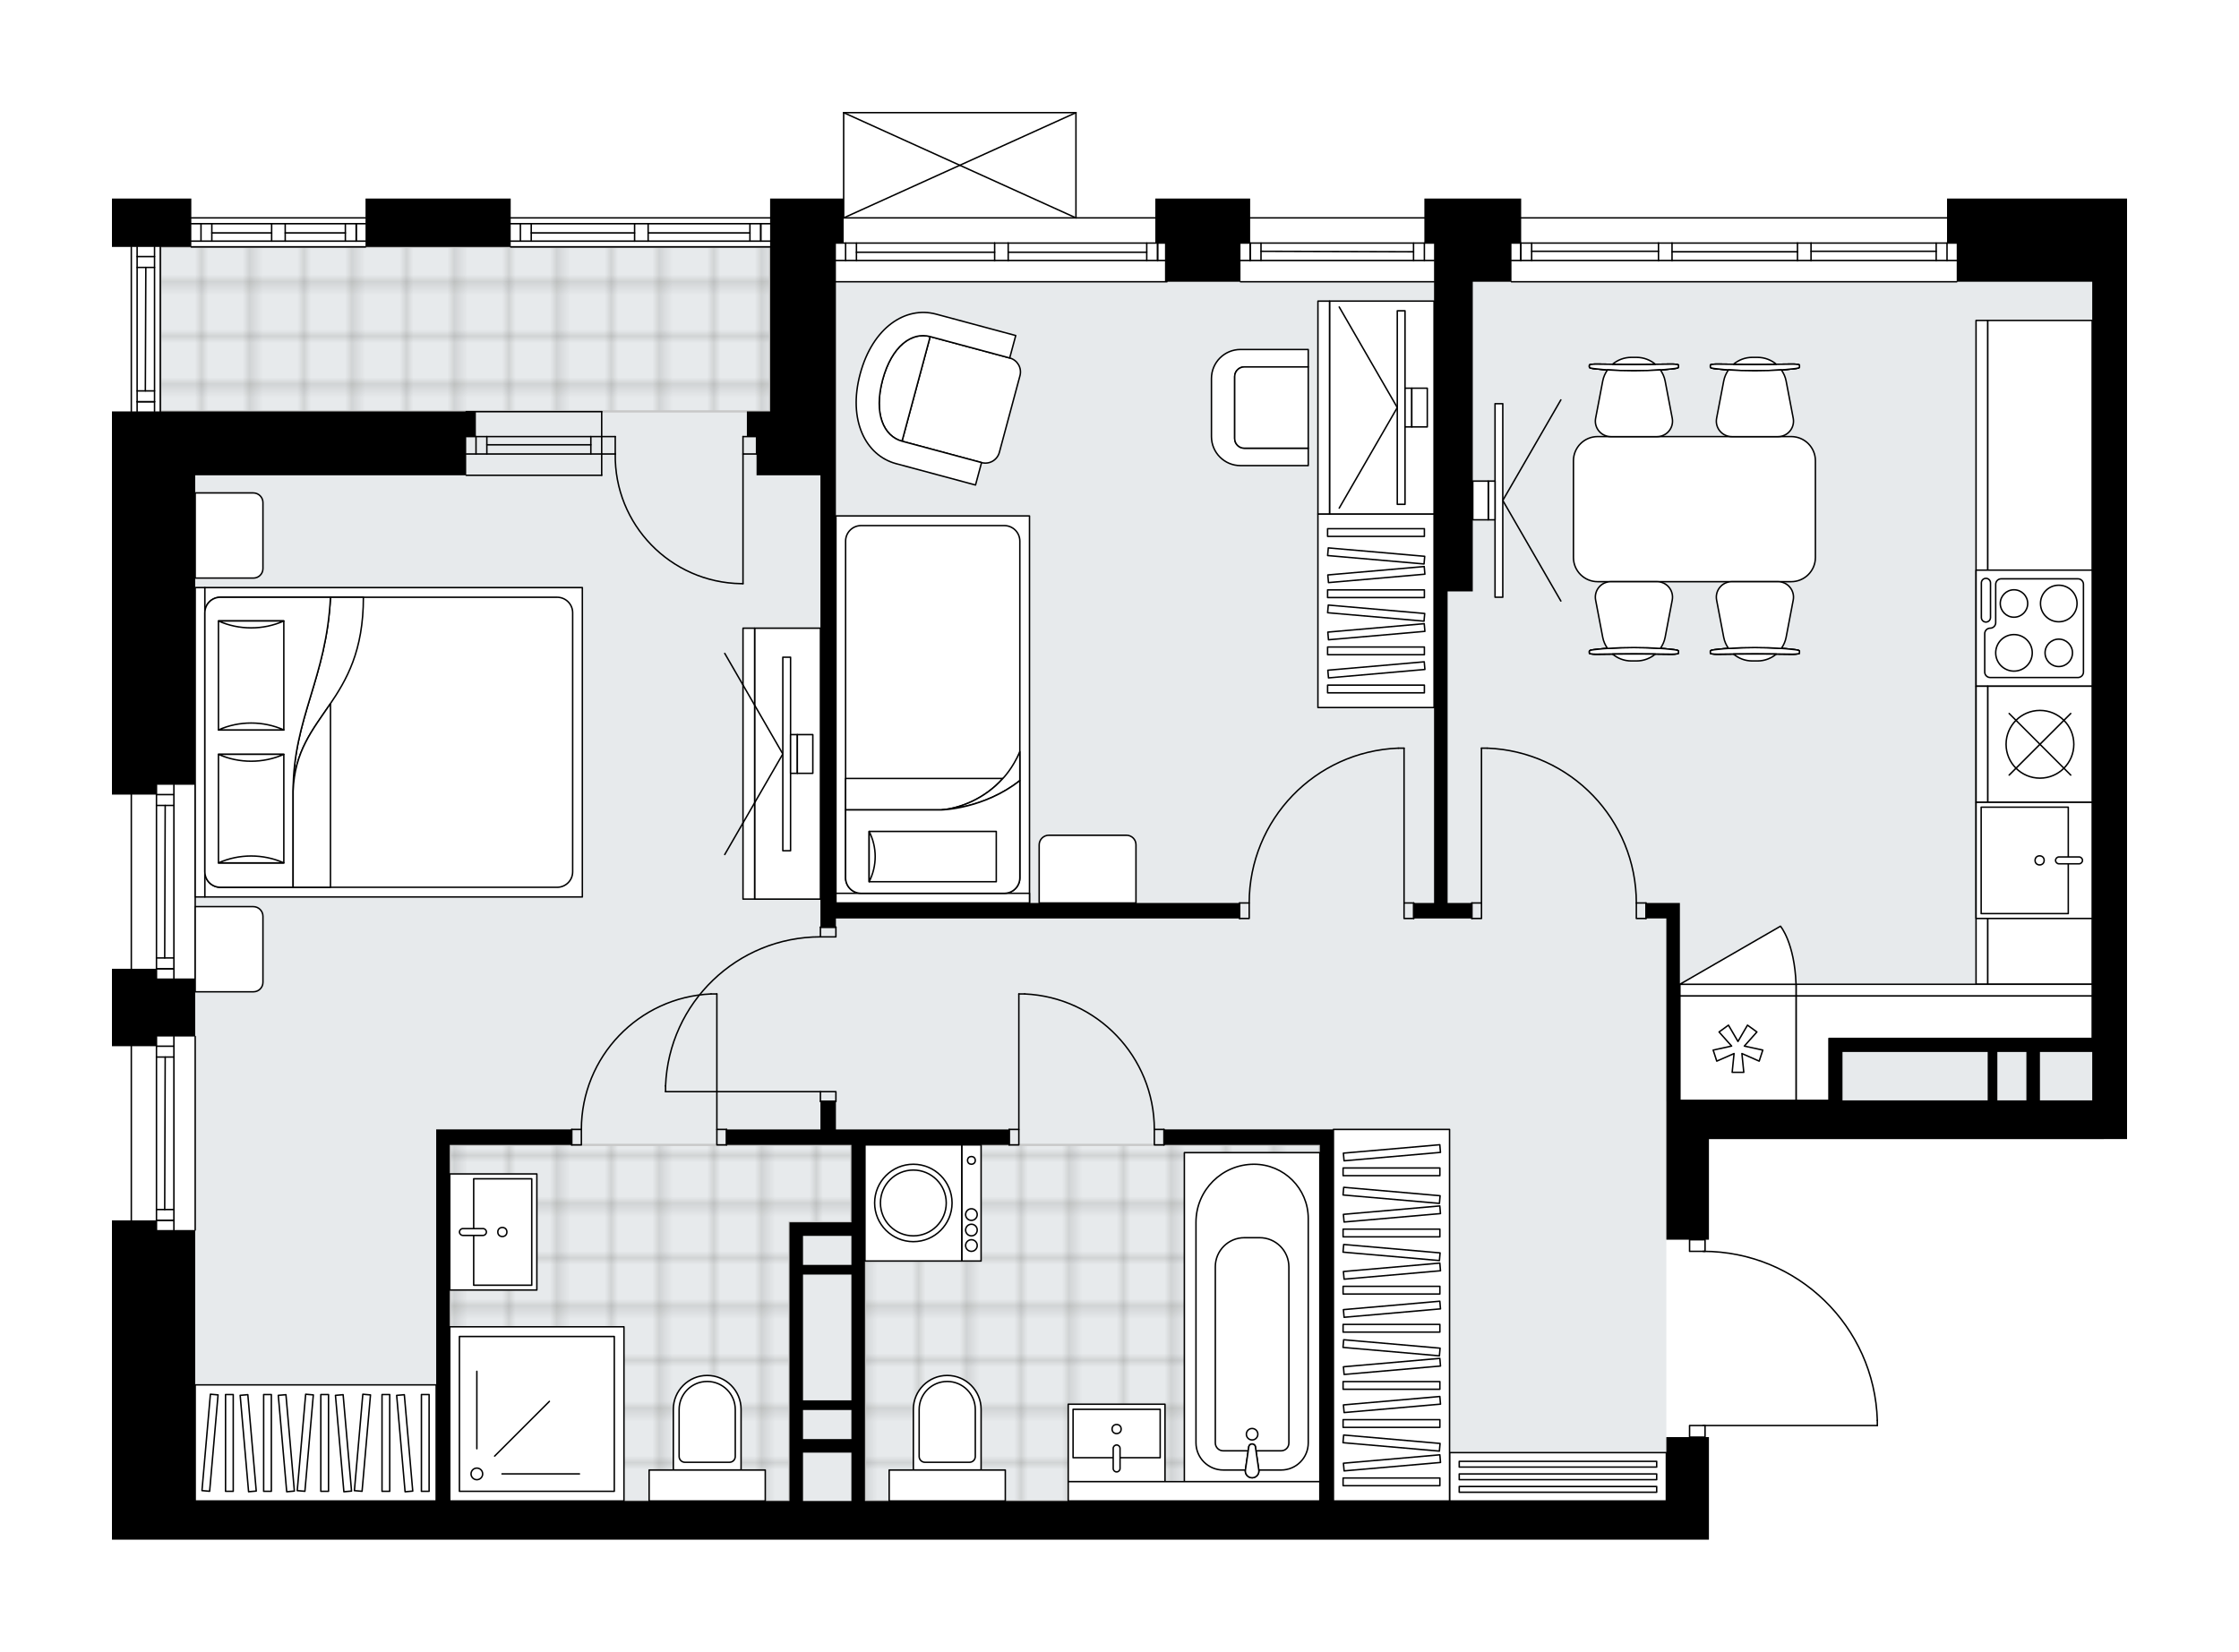 <svg xmlns="http://www.w3.org/2000/svg" xmlns:xlink="http://www.w3.org/1999/xlink" height="1475.66px" id="Layer_1" style="enable-background:new 0 0 2000 1475.66;" version="1.1" viewBox="0 0 2000 1475.66" width="2000px" x="0px" y="0px" xml:space="preserve">
<style type="text/css">
	.st0{fill:none;}
	.st1{opacity:0.25;fill:none;stroke:#13110C;stroke-width:0.4;stroke-miterlimit:10;}
	.st2{fill:#FFFFFF;}
	.st3{fill:#E7EAEC;}
	.st4{fill:url(#SVGID_1_);stroke:#C8C8C8;stroke-width:2;stroke-linecap:round;stroke-linejoin:round;stroke-miterlimit:10;}
	
		.st5{fill:url(#SVGID_00000176009561345307782350000014640604490881087388_);stroke:#C8C8C8;stroke-width:2;stroke-linecap:round;stroke-linejoin:round;stroke-miterlimit:10;}
	
		.st6{fill:url(#SVGID_00000162336827619834364710000010323030040393876412_);stroke:#C8C8C8;stroke-width:2;stroke-linecap:round;stroke-linejoin:round;stroke-miterlimit:10;}
	.st7{fill:none;stroke:#000000;stroke-width:1.3;stroke-linecap:round;stroke-linejoin:round;stroke-miterlimit:10;}
	.st8{fill:#FFFFFF;stroke:#000000;stroke-width:1.3;stroke-linecap:round;stroke-linejoin:round;stroke-miterlimit:10;}
	.st9{fill:none;stroke:#000000;stroke-width:1.3;stroke-linecap:round;stroke-linejoin:round;}
	.st10{fill:none;stroke:#000000;stroke-width:1.3;stroke-linecap:round;stroke-linejoin:round;stroke-dasharray:9.911,9.911;}
	.st11{font-family:'Arial-BoldMT';}
	.st12{font-size:90.627px;}
	.st13{font-size:76.684px;}
	.st14{font-family:'ArialMT';}
	.st15{font-size:40px;}
</style>
<pattern height="14.57" id="New_Pattern_Swatch_3" patternUnits="userSpaceOnUse" style="overflow:visible;" viewBox="7.49 -22.06 14.57 14.57" width="14.57" x="-4941.83" y="3234.57">
	<g>
		<rect class="st0" height="14.57" width="14.57" x="7.49" y="-22.06" />
		<g>
			<rect class="st1" height="7.29" width="7.29" x="14.77" y="-7.49" />
		</g>
		<g>
			<rect class="st1" height="7.29" width="7.29" x="0.2" y="-7.49" />
		</g>
		<g>
			<rect class="st1" height="7.29" width="7.29" x="22.06" y="-14.77" />
		</g>
		<g>
			<rect class="st1" height="7.29" width="7.29" x="7.49" y="-14.77" />
			<rect class="st1" height="7.29" width="7.29" x="14.77" y="-22.06" />
		</g>
		<g>
			<rect class="st1" height="7.29" width="7.29" x="0.2" y="-22.06" />
		</g>
		<g>
			<rect class="st1" height="7.29" width="7.29" x="22.06" y="-29.35" />
		</g>
		<g>
			<rect class="st1" height="7.29" width="7.29" x="7.49" y="-29.35" />
		</g>
	</g>
</pattern>
<path class="st2" d="M1900,177.39v17.29v22.48v34.58v765.99h-31.12h-342.36v60.52v29.39h-2.81v9.75  c40,0.6,77.74,16.22,106.5,44.14c29.34,28.48,46.16,66.68,47.37,107.55c0,0,0,0.01,0,0.01c0,0,0,0.01,0,0.01v4.53  c0,0.36-0.29,0.65-0.65,0.65h-153.22v9.72c0,0,0,0,0,0h2.81v53.6v38.04h-38.04H174.35h-34.58h-22.48H100v-285.3h16.64V934.74H100  v-69.16h16.64V709.95H100V367.59h16.64V220.62H100v-43.23h70.89v16.64c0,0,0,0,0,0h155.62v-16.64H456.2v16.64h231.7v-16.64h65.06  v-76.74c0,0,0-0.01,0-0.01c0-0.04,0.01-0.07,0.02-0.11c0.01-0.05,0.01-0.1,0.03-0.15c0,0,0,0,0-0.01c0.01-0.02,0.03-0.04,0.04-0.06  c0.03-0.05,0.06-0.1,0.1-0.14c0.03-0.03,0.07-0.05,0.1-0.07c0.04-0.02,0.07-0.05,0.11-0.07c0.05-0.02,0.1-0.02,0.15-0.03  c0.03,0,0.06-0.02,0.09-0.02h207.47h0h0.02c0.03,0,0.06,0.01,0.09,0.02c0.05,0.01,0.1,0.01,0.15,0.03c0.04,0.02,0.08,0.04,0.11,0.07  c0.03,0.02,0.07,0.04,0.1,0.06c0.04,0.04,0.07,0.09,0.1,0.14c0.01,0.02,0.03,0.04,0.04,0.06c0,0,0,0,0,0.01  c0.02,0.05,0.02,0.1,0.03,0.15c0.01,0.04,0.02,0.07,0.02,0.11c0,0,0,0.01,0,0.01v93.38h70.24v-16.64h84.73v16.64h155.62v-16.64  h86.46v16.64h380.4v-16.64H1900z" id="background" />
<g id="floor">
	<polygon class="st3" points="1868.88,251.74 687.9,251.74 687.9,220.61 143.23,220.61 143.23,367.59 174.35,367.59 174.35,872.62    174.35,984.05 174.35,1341.08 1488.47,1341.08 1488.47,984.05 1868.88,984.05  " />
	<pattern id="SVGID_1_" patternTransform="matrix(6.1 0 0 6.1 11064.442 55919.629)" xlink:href="#New_Pattern_Swatch_3">
	</pattern>
	<rect class="st4" height="146.97" width="544.67" x="143.23" y="220.61" />
	
		<pattern id="SVGID_00000034071898350597900680000003400129667122972831_" patternTransform="matrix(6.1 0 0 6.1 11064.442 55919.629)" xlink:href="#New_Pattern_Swatch_3">
	</pattern>
	
		<polygon points="   705.19,1341.32 401.73,1341.32 401.73,1022.92 760.52,1022.92 760.52,1092.09 705.19,1092.09  " style="fill:url(#SVGID_00000034071898350597900680000003400129667122972831_);stroke:#C8C8C8;stroke-width:2;stroke-linecap:round;stroke-linejoin:round;stroke-miterlimit:10;" />
	
		<pattern id="SVGID_00000028310091089277019500000009508125450727444870_" patternTransform="matrix(6.1 0 0 6.1 11064.442 55919.629)" xlink:href="#New_Pattern_Swatch_3">
	</pattern>
	
		<polygon points="   1178.96,1022.92 772.62,1022.92 772.62,1213.12 772.62,1213.12 772.62,1341.08 1178.96,1341.08  " style="fill:url(#SVGID_00000028310091089277019500000009508125450727444870_);stroke:#C8C8C8;stroke-width:2;stroke-linecap:round;stroke-linejoin:round;stroke-miterlimit:10;" />
	<g id="LINE_00000095323505048897574320000016976244905830620296_">
		<line class="st7" x1="1350.14" x2="1747.84" y1="194.68" y2="194.68" />
	</g>
	<g id="LINE_00000181804506637749410880000007035004549746310038_">
		<line class="st7" x1="1358.48" x2="1358.48" y1="217.16" y2="232.72" />
	</g>
	<g id="LINE_00000152968991340073138480000010187186264458125226_">
		<line class="st7" x1="1739.19" x2="1739.19" y1="217.16" y2="232.72" />
	</g>
	<g id="LINE_00000039823656463110478820000013565783910463133851_">
		<line class="st7" x1="1481.45" x2="1368.16" y1="224.51" y2="224.51" />
	</g>
	<g id="LINE_00000086654106803670131880000007156549740646085537_">
		<line class="st7" x1="1729.51" x2="1617.72" y1="224.51" y2="224.51" />
	</g>
	<g id="LINE_00000109732698353621809740000011967516272711876010_">
		<line class="st7" x1="1729.51" x2="1729.51" y1="232.72" y2="217.16" />
	</g>
	<g id="LINE_00000165220542903679892540000003795718401625427892_">
		<line class="st7" x1="1358.48" x2="1358.48" y1="217.16" y2="232.72" />
	</g>
	<g id="LINE_00000093892651637766686320000006281478379814626225_">
		<line class="st7" x1="1368.16" x2="1368.16" y1="232.72" y2="217.16" />
	</g>
	<g id="LINE_00000058555261319170844970000004387241889379505578_">
		<line class="st7" x1="1493.55" x2="1493.55" y1="217.16" y2="232.72" />
	</g>
	<g id="LINE_00000074427332431058816080000016506216678721038268_">
		<line class="st7" x1="1493.55" x2="1481.45" y1="232.72" y2="232.72" />
	</g>
	<g id="LINE_00000013157837255001206660000006654390779245327530_">
		<line class="st7" x1="1481.45" x2="1481.45" y1="232.72" y2="217.16" />
	</g>
	<g id="LINE_00000182509646809808716410000014009473343155970974_">
		<line class="st7" x1="1481.45" x2="1493.55" y1="217.16" y2="217.16" />
	</g>
	<g id="LINE_00000080927175064628730800000014034593497436219269_">
		<line class="st7" x1="1747.84" x2="1350.14" y1="251.74" y2="251.74" />
	</g>
	<g id="LINE_00000105387858581797600270000002578315766904822178_">
		<line class="st7" x1="1617.72" x2="1617.72" y1="217.16" y2="232.72" />
	</g>
	<g id="LINE_00000085973169115867267660000017635695570363569283_">
		<line class="st7" x1="1617.72" x2="1605.61" y1="232.72" y2="232.72" />
	</g>
	<g id="LINE_00000081610606762695411430000015166190730690054305_">
		<line class="st7" x1="1605.61" x2="1605.61" y1="232.72" y2="217.16" />
	</g>
	<g id="LINE_00000110439064993451490630000008519778999805912217_">
		<line class="st7" x1="1605.61" x2="1617.72" y1="217.16" y2="217.16" />
	</g>
	<g id="LINE_00000061459082497260476930000006518816141043125678_">
		<line class="st7" x1="1605.61" x2="1493.55" y1="224.94" y2="224.94" />
	</g>
	<g id="LWPOLYLINE_00000141415077724740260740000017183416045321868974_">
		<line class="st7" x1="1617.72" x2="1747.84" y1="217.16" y2="217.16" />
	</g>
	<g id="LWPOLYLINE_00000037670556831664299390000014215486564650500020_">
		<line class="st7" x1="1605.61" x2="1493.55" y1="217.16" y2="217.16" />
	</g>
	<g id="LWPOLYLINE_00000010285089035958577380000010293772600632830109_">
		<line class="st7" x1="1481.45" x2="1350.14" y1="217.16" y2="217.16" />
	</g>
	<g id="LWPOLYLINE_00000046332942384043576850000001307428605504685465_">
		<line class="st7" x1="1617.72" x2="1747.84" y1="232.72" y2="232.72" />
	</g>
	<g id="LWPOLYLINE_00000138575008278335422930000016400176021782446257_">
		<line class="st7" x1="1605.61" x2="1493.55" y1="232.72" y2="232.72" />
	</g>
	<g id="LWPOLYLINE_00000047022326905993400180000000937725237281649280_">
		<line class="st7" x1="1481.45" x2="1350.14" y1="232.72" y2="232.72" />
	</g>
	<g id="LINE_00000074426057421628590530000007686530434333906602_">
		<line class="st7" x1="537.46" x2="416.43" y1="405.63" y2="405.63" />
	</g>
	<g id="LINE_00000168078025466048046130000008659675762630017158_">
		<line class="st7" x1="537.46" x2="416.43" y1="390.07" y2="390.07" />
	</g>
	<g id="LINE_00000121272749657390415030000006122823556082035082_">
		<line class="st7" x1="527.78" x2="434.88" y1="397.42" y2="397.42" />
	</g>
	<g id="LINE_00000021079638149097788080000005585509714675806397_">
		<line class="st7" x1="425.2" x2="425.2" y1="405.63" y2="390.07" />
	</g>
	<g id="LINE_00000117665281423435332620000015070608061597578906_">
		<line class="st7" x1="527.78" x2="527.78" y1="405.63" y2="390.07" />
	</g>
	<g id="LINE_00000070807415678773081110000006193390836316391342_">
		<line class="st7" x1="537.46" x2="416.43" y1="424.65" y2="424.65" />
	</g>
	<g id="LINE_00000121263084094038441460000006822257052326331271_">
		<line class="st7" x1="416.43" x2="537.46" y1="367.78" y2="367.78" />
	</g>
	<g id="LINE_00000142890284593716085980000015435909495115351175_">
		<line class="st7" x1="434.88" x2="434.88" y1="405.64" y2="390.08" />
	</g>
	<g id="LINE_00000036931704747549024040000005573343748691129526_">
		<line class="st7" x1="537.46" x2="537.46" y1="424.65" y2="367.78" />
	</g>
	<g id="LINE_00000090278262952622525720000008615740372246485895_">
		<line class="st7" x1="1108.07" x2="1280.98" y1="194.68" y2="194.68" />
	</g>
	<g id="LINE_00000098943169828888537580000014527996131813310387_">
		<line class="st7" x1="1280.98" x2="1108.07" y1="232.72" y2="232.72" />
	</g>
	<g id="LINE_00000169539170479001179410000001275511630187796129_">
		<line class="st7" x1="1116.72" x2="1116.72" y1="217.16" y2="232.72" />
	</g>
	<g id="LINE_00000062893764445882208650000016621184465586823822_">
		<line class="st7" x1="1272.33" x2="1272.33" y1="217.16" y2="232.72" />
	</g>
	<g id="LINE_00000102543094183245245780000000724379826644020404_">
		<line class="st7" x1="1280.98" x2="1108.07" y1="217.16" y2="217.16" />
	</g>
	<g id="LINE_00000167382856931841773310000009052051306213417621_">
		<line class="st7" x1="1262.65" x2="1126.4" y1="224.94" y2="224.51" />
	</g>
	<g id="LINE_00000119812546457620574380000009574594510912329881_">
		<line class="st7" x1="1262.65" x2="1262.65" y1="232.72" y2="217.16" />
	</g>
	<g id="LINE_00000011713218481838962260000015317538242680183435_">
		<line class="st7" x1="1116.72" x2="1116.72" y1="217.16" y2="232.72" />
	</g>
	<g id="LINE_00000055705104476810757050000010550059753354008988_">
		<line class="st7" x1="1126.4" x2="1126.4" y1="232.72" y2="217.16" />
	</g>
	<g id="LINE_00000114047550753831889390000010415820736834036109_">
		<line class="st7" x1="1280.98" x2="1108.07" y1="251.74" y2="251.74" />
	</g>
	<g id="LINE_00000098925089603998532590000010067809139177878945_">
		<line class="st7" x1="117.29" x2="117.29" y1="874.22" y2="701.31" />
	</g>
	<g id="LINE_00000105387397440677475960000010774876973053831560_">
		<line class="st7" x1="155.33" x2="155.33" y1="701.31" y2="874.22" />
	</g>
	<g id="LINE_00000178199070928635934530000004868384731381611436_">
		<line class="st7" x1="139.77" x2="155.33" y1="865.57" y2="865.57" />
	</g>
	<g id="LINE_00000127732628439737380640000018001766651600582072_">
		<line class="st7" x1="139.77" x2="155.33" y1="709.95" y2="709.95" />
	</g>
	<g id="LINE_00000036956427764612994820000010123790150838325693_">
		<line class="st7" x1="139.77" x2="139.77" y1="701.31" y2="874.22" />
	</g>
	<g id="LINE_00000074432349963166047960000013366571366814364809_">
		<line class="st7" x1="147.55" x2="147.12" y1="719.64" y2="855.89" />
	</g>
	<g id="LINE_00000022548345958999026990000005931952741210414760_">
		<line class="st7" x1="155.33" x2="139.77" y1="719.64" y2="719.64" />
	</g>
	<g id="LINE_00000095310116273089551400000008207514648406958751_">
		<line class="st7" x1="139.77" x2="155.33" y1="865.57" y2="865.57" />
	</g>
	<g id="LINE_00000097475510702580164890000011098188105450330536_">
		<line class="st7" x1="155.33" x2="139.77" y1="855.89" y2="855.89" />
	</g>
	<g id="LINE_00000003065870541858230410000008521808520042209688_">
		<line class="st7" x1="174.35" x2="174.35" y1="701.31" y2="874.22" />
	</g>
	<g id="LINE_00000000212916040544674860000009717171210467980722_">
		<line class="st7" x1="117.29" x2="117.29" y1="1099" y2="926.09" />
	</g>
	<g id="LINE_00000100361111664397224470000011203663300435151503_">
		<line class="st7" x1="155.33" x2="155.33" y1="926.09" y2="1099" />
	</g>
	<g id="LINE_00000020357852733985014450000017196366171268929209_">
		<line class="st7" x1="139.77" x2="155.33" y1="1090.36" y2="1090.36" />
	</g>
	<g id="LINE_00000096739371002155597320000011264683437169419922_">
		<line class="st7" x1="139.77" x2="155.33" y1="934.74" y2="934.74" />
	</g>
	<g id="LINE_00000124859135253315966560000005907521065147124661_">
		<line class="st7" x1="139.77" x2="139.77" y1="926.09" y2="1099" />
	</g>
	<g id="LINE_00000016789498313804341900000006728670204001080456_">
		<line class="st7" x1="147.55" x2="147.12" y1="944.42" y2="1080.67" />
	</g>
	<g id="LINE_00000147217163002137034260000007470297477031359114_">
		<line class="st7" x1="155.33" x2="139.77" y1="944.42" y2="944.42" />
	</g>
	<g id="LINE_00000069379427661037059700000009230266208326464399_">
		<line class="st7" x1="139.77" x2="155.33" y1="1090.36" y2="1090.36" />
	</g>
	<g id="LINE_00000009585592692134860330000011757296867873444794_">
		<line class="st7" x1="155.33" x2="139.77" y1="1080.67" y2="1080.67" />
	</g>
	<g id="LINE_00000015355644571509413400000015889387167268184448_">
		<line class="st7" x1="174.35" x2="174.35" y1="926.09" y2="1099" />
	</g>
	<g id="LINE_00000108987396220133002670000015058563341630622899_">
		<line class="st7" x1="117.29" x2="117.29" y1="367.59" y2="220.61" />
	</g>
	<g id="LINE_00000075864470963433796580000000158362646363582356_">
		<line class="st7" x1="138.04" x2="138.04" y1="220.62" y2="367.59" />
	</g>
	<g id="LINE_00000108994351288660657160000016978670690910686353_">
		<line class="st7" x1="122.48" x2="138.04" y1="358.94" y2="358.94" />
	</g>
	<g id="LINE_00000031907237542678160960000003121527552998498177_">
		<line class="st7" x1="122.48" x2="138.04" y1="229.26" y2="229.26" />
	</g>
	<g id="LINE_00000055692249610098003130000008768397054077579966_">
		<line class="st7" x1="122.48" x2="122.48" y1="220.62" y2="367.59" />
	</g>
	<g id="LINE_00000070098310187642340540000002355737928230244265_">
		<line class="st7" x1="130.26" x2="129.83" y1="238.94" y2="349.26" />
	</g>
	<g id="LINE_00000054964807975616315320000004728890385593590447_">
		<line class="st7" x1="138.04" x2="122.48" y1="238.94" y2="238.94" />
	</g>
	<g id="LINE_00000039848327075431353960000006692152418475742595_">
		<line class="st7" x1="122.48" x2="138.04" y1="358.94" y2="358.94" />
	</g>
	<g id="LINE_00000071553757494674648330000008450427960521365408_">
		<line class="st7" x1="138.04" x2="122.48" y1="349.26" y2="349.26" />
	</g>
	<g id="LINE_00000115492943413060743680000015268072399547717047_">
		<line class="st7" x1="143.23" x2="143.23" y1="220.62" y2="367.59" />
	</g>
	<g id="LINE_00000009559352259924821390000005951886456552149405_">
		<line class="st7" x1="1042.36" x2="746.69" y1="251.74" y2="251.74" />
	</g>
	<g id="LINE_00000136391826909039301800000009929173747435457442_">
		<line class="st7" x1="746.69" x2="888.47" y1="217.16" y2="217.16" />
	</g>
	<g id="LINE_00000165206466024860457670000012645748739806035863_">
		<line class="st7" x1="900.58" x2="1042.36" y1="217.16" y2="217.16" />
	</g>
	<g id="LINE_00000127041821484975197350000012400020340313424006_">
		<line class="st7" x1="1034.03" x2="1034.03" y1="232.72" y2="217.16" />
	</g>
	<g id="LINE_00000171685330477071631280000003177407352621616574_">
		<line class="st7" x1="755.33" x2="755.33" y1="232.72" y2="217.16" />
	</g>
	<g id="LINE_00000035529950001481878470000006405865621155147188_">
		<line class="st7" x1="746.69" x2="888.47" y1="232.72" y2="232.72" />
	</g>
	<g id="LINE_00000183960348924625196920000001758827512708249020_">
		<line class="st7" x1="900.58" x2="1042.36" y1="232.72" y2="232.72" />
	</g>
	<g id="LINE_00000011721683628839292380000015523547952146329000_">
		<line class="st7" x1="900.58" x2="1024.34" y1="225.37" y2="225.37" />
	</g>
	<g id="LINE_00000040547482601461032880000009809214614944526264_">
		<line class="st7" x1="765.02" x2="888.47" y1="225.37" y2="225.37" />
	</g>
	<g id="LINE_00000039122632064002730890000007459167816740411808_">
		<line class="st7" x1="765.02" x2="765.02" y1="217.16" y2="232.72" />
	</g>
	<g id="LINE_00000178197261501392324980000000923150569128446616_">
		<line class="st7" x1="1034.03" x2="1034.03" y1="232.72" y2="217.16" />
	</g>
	<g id="LINE_00000183237544862314677900000002100940080744082107_">
		<line class="st7" x1="1024.34" x2="1024.34" y1="217.16" y2="232.72" />
	</g>
	<g id="LINE_00000070112885428843365370000012833404772420335036_">
		<line class="st7" x1="888.47" x2="888.47" y1="232.72" y2="217.16" />
	</g>
	<g id="LINE_00000158719603191604284380000017007329805950837924_">
		<line class="st7" x1="888.47" x2="900.58" y1="217.16" y2="217.16" />
	</g>
	<g id="LINE_00000136377088752740659490000003741113209021216662_">
		<line class="st7" x1="900.58" x2="900.58" y1="217.16" y2="232.72" />
	</g>
	<g id="LINE_00000169549242374428730080000003573161211492166048_">
		<line class="st7" x1="900.58" x2="888.47" y1="232.72" y2="232.72" />
	</g>
	<g id="LINE_00000096752043901049852020000012788480824594756275_">
		<line class="st7" x1="746.69" x2="1042.36" y1="194.68" y2="194.68" />
	</g>
	<g id="LINE_00000172407530710933797830000015988954190464854433_">
		<line class="st7" x1="687.9" x2="456.2" y1="220.62" y2="220.62" />
	</g>
	<g id="LINE_00000182516074627961994240000004359780706710828212_">
		<line class="st7" x1="456.2" x2="566.86" y1="199.87" y2="199.87" />
	</g>
	<g id="LINE_00000115487284166322041980000001326701860647518355_">
		<line class="st7" x1="578.96" x2="687.9" y1="199.87" y2="199.87" />
	</g>
	<g id="LINE_00000115513520164485616370000005692922683350703535_">
		<line class="st7" x1="679.56" x2="679.56" y1="215.43" y2="199.87" />
	</g>
	<g id="LINE_00000019661513410758037580000001426367454323562386_">
		<line class="st7" x1="464.84" x2="464.84" y1="215.43" y2="199.87" />
	</g>
	<g id="LINE_00000120541669095283067570000000732956739168422067_">
		<line class="st7" x1="456.2" x2="566.86" y1="215.43" y2="215.43" />
	</g>
	<g id="LINE_00000160873887044968847380000008452576425136920737_">
		<line class="st7" x1="578.96" x2="687.9" y1="215.43" y2="215.43" />
	</g>
	<g id="LINE_00000041254014848045481500000002394122434673628345_">
		<line class="st7" x1="578.96" x2="669.88" y1="208.08" y2="208.08" />
	</g>
	<g id="LINE_00000127027702223519553530000014630151303826872752_">
		<line class="st7" x1="474.53" x2="566.86" y1="208.08" y2="208.08" />
	</g>
	<g id="LINE_00000092450271575717539060000013485940464252933781_">
		<line class="st7" x1="474.53" x2="474.53" y1="199.87" y2="215.43" />
	</g>
	<g id="LINE_00000024701965461968640650000010884215211568053940_">
		<line class="st7" x1="679.56" x2="679.56" y1="215.43" y2="199.87" />
	</g>
	<g id="LINE_00000037658452452820819620000008079194532852230042_">
		<line class="st7" x1="669.88" x2="669.88" y1="199.87" y2="215.43" />
	</g>
	<g id="LINE_00000183226140096652446950000015023834941554052239_">
		<line class="st7" x1="566.86" x2="566.86" y1="215.43" y2="199.87" />
	</g>
	<g id="LINE_00000088844201205087423140000007931404265141255560_">
		<line class="st7" x1="566.86" x2="578.96" y1="199.87" y2="199.87" />
	</g>
	<g id="LINE_00000102528285887762424500000005772150257878706845_">
		<line class="st7" x1="578.96" x2="578.96" y1="199.87" y2="215.43" />
	</g>
	<g id="LINE_00000128486454395780700930000015710353807058575500_">
		<line class="st7" x1="578.96" x2="566.86" y1="215.43" y2="215.43" />
	</g>
	<g id="LINE_00000129199780308050060610000012404104535900602275_">
		<line class="st7" x1="456.2" x2="687.9" y1="194.68" y2="194.68" />
	</g>
	<g id="LINE_00000018238437654661455310000015844698058574866853_">
		<line class="st7" x1="326.51" x2="170.89" y1="220.62" y2="220.62" />
	</g>
	<g id="LINE_00000139977100641143365780000017424677808608035462_">
		<line class="st7" x1="170.89" x2="242.65" y1="199.87" y2="199.87" />
	</g>
	<g id="LINE_00000028323382044813833960000015656896539292605611_">
		<line class="st7" x1="254.76" x2="326.51" y1="199.87" y2="199.87" />
	</g>
	<g id="LINE_00000096045017660231284250000011612696733690118278_">
		<line class="st7" x1="318.18" x2="318.18" y1="215.43" y2="199.87" />
	</g>
	<g id="LINE_00000171703190696121533820000016793696475157960381_">
		<line class="st7" x1="179.54" x2="179.54" y1="215.43" y2="199.87" />
	</g>
	<g id="LINE_00000147910749246180679600000000996739482833529487_">
		<line class="st7" x1="170.89" x2="242.65" y1="215.43" y2="215.43" />
	</g>
	<g id="LINE_00000084498616578007095330000011317342478072504761_">
		<line class="st7" x1="254.76" x2="326.51" y1="215.43" y2="215.43" />
	</g>
	<g id="LINE_00000159444853198844498030000016241294794814345872_">
		<line class="st7" x1="254.76" x2="308.49" y1="208.08" y2="208.08" />
	</g>
	<g id="LINE_00000166641876596306379690000007665139654645207193_">
		<line class="st7" x1="189.22" x2="242.65" y1="208.08" y2="208.08" />
	</g>
	<g id="LINE_00000032637119909414165000000011752517696201534613_">
		<line class="st7" x1="189.22" x2="189.22" y1="199.87" y2="215.43" />
	</g>
	<g id="LINE_00000108276920783019398140000010642372348995304365_">
		<line class="st7" x1="318.18" x2="318.18" y1="215.43" y2="199.87" />
	</g>
	<g id="LINE_00000182521696616714481580000015603270666822920625_">
		<line class="st7" x1="308.49" x2="308.49" y1="199.87" y2="215.43" />
	</g>
	<g id="LINE_00000169537087813739214540000006305768687559016327_">
		<line class="st7" x1="242.65" x2="242.65" y1="215.43" y2="199.87" />
	</g>
	<g id="LINE_00000159437493543344499410000014382022963157595819_">
		<line class="st7" x1="242.65" x2="254.76" y1="199.87" y2="199.87" />
	</g>
	<g id="LINE_00000024000925779810898400000006662715393237852840_">
		<line class="st7" x1="254.76" x2="254.76" y1="199.87" y2="215.43" />
	</g>
	<g id="LINE_00000056394281712358778720000011354399569984245888_">
		<line class="st7" x1="254.76" x2="242.65" y1="215.43" y2="215.43" />
	</g>
	<g id="LINE_00000073717222419297563970000014862636456544358317_">
		<line class="st7" x1="170.89" x2="326.51" y1="194.68" y2="194.68" />
	</g>
	<g id="LWPOLYLINE_00000147900768293852394160000009944049889543003545_">
		<rect class="st7" height="10.37" width="13.83" x="1509.22" y="1107.65" />
	</g>
	<g id="LWPOLYLINE_00000033366072517165482060000007190238346685802421_">
		<rect class="st7" height="10.37" width="13.83" x="1509.22" y="1273.64" />
	</g>
	<g id="LWPOLYLINE_00000129206447443802770030000010992545660449994627_">
		<path class="st7" d="M1676.93,1269.11c-2.49-84.15-71.43-151.08-155.62-151.09" />
	</g>
	<g id="LINE_00000096046666282977147480000006022375273125493395_">
		<line class="st7" x1="1521.31" x2="1676.93" y1="1273.64" y2="1273.64" />
	</g>
	<g id="LINE_00000106850501666851335720000008722895726729930647_">
		<line class="st7" x1="1676.93" x2="1676.93" y1="1273.64" y2="1269.11" />
	</g>
	<g id="LWPOLYLINE_00000154405579788751722390000009883740358901716631_">
		<rect class="st7" height="13.83" width="8.65" x="640.35" y="1009.09" />
	</g>
	<g id="LWPOLYLINE_00000085220185793430108390000012383167745426071993_">
		<rect class="st7" height="13.83" width="8.65" x="510.66" y="1009.09" />
	</g>
	<g id="LINE_00000167391477669159535310000012067708898372876727_">
		<line class="st7" x1="648.99" x2="648.99" y1="1009.09" y2="1022.92" />
	</g>
	<g id="LINE_00000170271687161694829130000010216333557958597304_">
		<line class="st7" x1="510.66" x2="510.66" y1="1009.09" y2="1022.92" />
	</g>
	<g id="LINE_00000154402595624636647820000011476919426515184784_">
		<line class="st7" x1="640.35" x2="640.35" y1="1009.09" y2="888.05" />
	</g>
	<g id="ARC_00000046340007135050582820000011301890012505442198_">
		<path class="st7" d="M519.31,1009.09c0.04-64.83,51.08-118.16,115.85-121.04" />
	</g>
	<g id="LINE_00000078018062842521013020000015358298280386494896_">
		<line class="st7" x1="640.35" x2="635.16" y1="888.05" y2="888.05" />
	</g>
	<g id="LWPOLYLINE_00000097485952924570422660000016285671700767940237_">
		<rect class="st7" height="13.83" width="8.65" x="901.44" y="1009.09" />
	</g>
	<g id="LWPOLYLINE_00000108279818735540311550000002263029223041329034_">
		<rect class="st7" height="13.83" width="8.65" x="1031.12" y="1009.09" />
	</g>
	<g id="LINE_00000172425139911650846670000003191540896252225723_">
		<line class="st7" x1="901.44" x2="901.44" y1="1009.09" y2="1022.92" />
	</g>
	<g id="LINE_00000115516437636884566080000006240187100609971607_">
		<line class="st7" x1="1039.77" x2="1039.77" y1="1009.09" y2="1022.92" />
	</g>
	<g id="LINE_00000087373181805143829340000004396161831718777261_">
		<line class="st7" x1="910.09" x2="910.09" y1="1009.09" y2="888.05" />
	</g>
	<g id="ARC_00000127031331262794760010000006011087952819143852_">
		<path class="st7" d="M915.27,888.05c64.77,2.88,115.81,56.21,115.85,121.04" />
	</g>
	<g id="LINE_00000167373644264560891180000013540511709061620388_">
		<line class="st7" x1="910.09" x2="915.27" y1="888.05" y2="888.05" />
	</g>
	<g id="LWPOLYLINE_00000090986883653142667830000010425173953357590452_">
		<rect class="st7" height="13.83" width="8.65" x="1254.18" y="806.78" />
	</g>
	<g id="LWPOLYLINE_00000182519339899808126560000002714715540103588505_">
		<rect class="st7" height="13.83" width="8.65" x="1107.2" y="806.78" />
	</g>
	<g id="LINE_00000143603498461593855490000015722386906127778216_">
		<line class="st7" x1="1262.82" x2="1262.82" y1="806.78" y2="820.62" />
	</g>
	<g id="LINE_00000040563123159148266910000006152984462306528413_">
		<line class="st7" x1="1107.2" x2="1107.2" y1="806.78" y2="820.62" />
	</g>
	<g id="LINE_00000142878344085648089380000017228105223613089695_">
		<line class="st7" x1="1254.18" x2="1254.18" y1="806.78" y2="668.45" />
	</g>
	<g id="LINE_00000154408677005883230730000015787590318788782734_">
		<line class="st7" x1="1248.99" x2="1254.18" y1="668.45" y2="668.45" />
	</g>
	<g id="ARC_00000005962352713680714510000008306423761642595471_">
		<path class="st7" d="M1115.85,806.78c0.04-74.38,58.82-135.45,133.14-138.33" />
	</g>
	<g id="LWPOLYLINE_00000038374787378008920110000001288043738962292414_">
		<rect class="st7" height="13.83" width="8.65" x="1314.7" y="806.78" />
	</g>
	<g id="LWPOLYLINE_00000084516550717284090130000005188583846322777523_">
		<rect class="st7" height="13.83" width="8.65" x="1461.67" y="806.78" />
	</g>
	<g id="LINE_00000012465618168864507510000009994465785315126943_">
		<line class="st7" x1="1314.7" x2="1314.7" y1="806.78" y2="820.62" />
	</g>
	<g id="LINE_00000012474809949395075280000008819910126344818569_">
		<line class="st7" x1="1470.32" x2="1470.32" y1="806.78" y2="820.62" />
	</g>
	<g id="LINE_00000103980703540045548630000014414522762468286599_">
		<line class="st7" x1="1323.34" x2="1323.34" y1="806.78" y2="668.45" />
	</g>
	<g id="LINE_00000147900300318488736060000003596339377241052565_">
		<line class="st7" x1="1328.53" x2="1323.34" y1="668.45" y2="668.45" />
	</g>
	<g id="ARC_00000060708986349794941120000013918221044141041325_">
		<path class="st7" d="M1328.53,668.45c74.32,2.88,133.1,63.95,133.14,138.33" />
	</g>
	<g id="LWPOLYLINE_00000170274032213797215660000000287566676676481713_">
		<rect class="st7" height="8.65" width="13.83" x="732.85" y="975.37" />
	</g>
	<g id="LWPOLYLINE_00000103252769704804151110000017552896698503428992_">
		<rect class="st7" height="8.65" width="13.83" x="732.85" y="828.4" />
	</g>
	<g id="LINE_00000107575906020437921240000008714687895539924905_">
		<line class="st7" x1="732.85" x2="746.69" y1="984.02" y2="984.02" />
	</g>
	<g id="LINE_00000075134430421162551050000003513137929408747138_">
		<line class="st7" x1="732.85" x2="746.69" y1="828.4" y2="828.4" />
	</g>
	<g id="LINE_00000106863481680211660400000005827645842445229750_">
		<line class="st7" x1="732.85" x2="594.52" y1="975.37" y2="975.37" />
	</g>
	<g id="LINE_00000047772737043290278460000015331660009523572150_">
		<line class="st7" x1="594.52" x2="594.52" y1="970.18" y2="975.37" />
	</g>
	<g id="ARC_00000153676135091015256190000001576177188205327266_">
		<path class="st7" d="M594.52,970.18c2.88-74.32,63.95-133.1,138.33-133.14" />
	</g>
	<g id="ARC_00000023996106670042943270000007666578074706364553_">
		<path class="st7" d="M663.69,521.48c-0.57,0-1.13,0-1.7-0.01c-63.03-0.94-113.37-52.81-112.42-115.84" />
	</g>
	<g id="LINE_00000027589222256113443110000015047340100817725075_">
		<line class="st7" x1="663.69" x2="663.69" y1="405.63" y2="521.48" />
	</g>
	<g id="LINE_00000041986840823450442380000008206289287062911648_">
		<line class="st7" x1="537.46" x2="549.57" y1="405.63" y2="405.63" />
	</g>
	<g id="LINE_00000114039305049803401800000011033378505408415392_">
		<line class="st7" x1="549.57" x2="549.57" y1="405.63" y2="390.07" />
	</g>
	<g id="LINE_00000051350746770701786900000002967951957753457819_">
		<line class="st7" x1="549.57" x2="537.46" y1="390.07" y2="390.07" />
	</g>
	<g id="LINE_00000150074227676653919310000007158741491477705371_">
		<line class="st7" x1="675.79" x2="663.69" y1="390.07" y2="390.07" />
	</g>
	<g id="LINE_00000167371832667859119380000001067990675163434940_">
		<line class="st7" x1="663.69" x2="663.69" y1="390.07" y2="405.63" />
	</g>
	<g id="LINE_00000136408293303989581850000014484026075296918188_">
		<line class="st7" x1="663.69" x2="675.79" y1="405.63" y2="405.63" />
	</g>
	<g id="LINE_00000041276062081301633040000004150295237031798193_">
		<line class="st7" x1="675.79" x2="675.79" y1="390.07" y2="405.63" />
	</g>
	<g id="LINE_00000172412563691800234330000007231758040539446155_">
		<line class="st7" x1="753.6" x2="961.1" y1="100.65" y2="100.65" />
	</g>
	<g id="LINE_00000031198106980583192650000009471773803930750357_">
		<line class="st7" x1="961.1" x2="961.1" y1="100.65" y2="194.68" />
	</g>
	<g id="LINE_00000023971803652199741680000000285902113046939836_">
		<line class="st7" x1="753.6" x2="753.6" y1="194.68" y2="100.65" />
	</g>
	<g id="LWPOLYLINE_00000010995899545113282950000008563582702749517214_">
		<line class="st7" x1="961.1" x2="753.6" y1="194.68" y2="100.65" />
	</g>
	<g id="LWPOLYLINE_00000106128114292654122980000006552916959776596118_">
		<line class="st7" x1="753.6" x2="961.1" y1="194.68" y2="100.65" />
	</g>
	<polygon points="1314.7,806.78 1293.08,806.78 1293.08,528.4 1315.56,528.4 1315.56,251.74 1350.14,251.74 1350.14,217.16    1358.79,217.16 1358.79,177.39 1272.33,177.39 1272.33,217.16 1280.98,217.16 1280.98,251.74 1280.98,528.4 1280.98,806.78    1262.82,806.78 1262.82,820.62 1314.7,820.62  " />
	<path d="M1739.19,177.39v17.29v22.48h8.65v34.58h121.04v676.08h-96.83H1668.3h-34.58v12.1v43.23h-107.2h-3.46h-22.48V806.78h-12.1   h-18.16v13.83h18.16v162.54v95.1v29.39h38.04v-29.39v-60.52h342.36H1900V251.74v-34.58v-22.48v-17.29H1739.19z M1645.82,983.15   v-43.23h22.48h103.75h3.46v43.23H1645.82z M1784.15,983.15v-43.23h25.94v43.23H1784.15z M1868.88,983.15h-46.69v-43.23h46.69   V983.15z" />
	<polygon points="139.77,709.95 139.77,701.17 174.35,701.17 174.35,424.65 416.43,424.65 416.43,390.07 425.07,390.07    425.07,367.59 174.35,367.59 139.77,367.59 117.29,367.59 100,367.59 100,709.95 117.29,709.95  " />
	<polygon points="746.69,806.78 746.69,424.65 746.69,367.59 746.69,251.74 746.69,242.32 746.69,217.16 753.6,217.16 753.6,177.39    687.9,177.39 687.9,217.16 687.9,251.74 687.9,367.59 675.79,367.59 667.15,367.59 667.15,390.07 675.79,390.07 675.79,424.65    732.85,424.65 732.85,828.4 746.69,828.4 746.69,820.62 1107.21,820.62 1107.21,806.78  " />
	<path d="M1488.47,1337.62v3.46h-297.41v-331.99h-12.1h-139.19v13.83h139.19v318.16H772.62v-43.23v-12.1v-262.82h128.82v-13.83   H746.69v-25.07h-13.83v25.07h-83.86v13.83h111.53v69.16h-43.23h-12.1v248.99H401.73v-318.16h108.93v-13.83H401.73h-12.1v331.99   H174.35V1099h-34.58v-8.65h-22.48H100v285.3h17.29h22.48h34.58h1314.12h38.04v-38.04v-53.6h-38.04V1337.62z M717.29,1104.19h43.23   v25.94h-43.23V1104.19z M717.29,1138.77h43.23v112.39h-43.23V1138.77z M717.29,1259.81h43.23v25.94h-43.23V1259.81z    M717.29,1341.08v-43.23h43.23v43.23H717.29z" />
	<rect height="43.23" width="129.68" x="326.51" y="177.39" />
	<rect height="43.23" width="70.89" x="100" y="177.39" />
	<polygon points="139.77,926.09 174.35,926.09 174.35,874.22 139.77,874.22 139.77,865.57 100,865.57 100,934.74 139.77,934.74  " />
	<polygon points="1040.63,251.74 1108.07,251.74 1108.07,217.16 1116.71,217.16 1116.71,177.39 1031.99,177.39 1031.99,217.16    1040.63,217.16  " />
</g>
<g id="mebel">
	<g>
		<path class="st8" d="M234.88,877.64v-58.95c0-4.77-3.87-8.65-8.65-8.65h-51.87v76.08h52.04    C231.08,886.13,234.88,882.33,234.88,877.64z" />
		<path class="st8" d="M234.88,508.01v-58.95c0-4.77-3.87-8.65-8.65-8.65h-51.87v76.08h52.04    C231.08,516.49,234.88,512.69,234.88,508.01z" />
		<g>
			
				<rect class="st8" height="8.65" transform="matrix(4.507645e-11 -1 1 4.507645e-11 -484.505 841.872)" width="276.42" x="40.47" y="658.87" />
			
				<rect class="st8" height="337.18" transform="matrix(4.507645e-11 -1 1 4.507645e-11 -311.595 1014.782)" width="276.42" x="213.38" y="494.6" />
			<path class="st8" d="M183.01,778.92V547.46c0-7.64,6.19-13.83,13.83-13.83H497.7c7.64,0,13.83,6.19,13.83,13.83v231.46     c0,7.64-6.19,13.83-13.83,13.83H196.84C189.2,792.75,183.01,786.56,183.01,778.92z" />
			<path class="st8" d="M295.19,533.62c-3.54,72.3-33.33,108.13-33.35,173.23c2.36-69.66,62.88-77.09,62.76-173.23L295.19,533.62z" />
			<g>
				<path class="st8" d="M295.19,533.62c-3.54,72.3-33.33,108.13-33.35,173.23l0,85.9h-65c-7.64,0-13.83-6.19-13.83-13.83V547.46      c0-7.64,6.19-13.83,13.83-13.83L295.19,533.62L295.19,533.62z" />
			</g>
			
				<rect class="st8" height="58.39" transform="matrix(4.586715e-11 -1 1 4.586715e-11 -498.135 946.796)" width="97" x="175.83" y="693.27" />
			<path class="st8" d="M253.52,673.96c-18.34,8.22-40.05,8.22-58.39,0H253.52z" />
			<path class="st8" d="M195.14,770.97c18.34-8.22,40.05-8.22,58.39,0L195.14,770.97z" />
			
				<rect class="st8" height="58.39" transform="matrix(4.529872e-11 -1 1 4.529872e-11 -379.158 827.819)" width="97.38" x="175.64" y="574.29" />
			<path class="st8" d="M253.52,554.8c-18.34,8.25-40.05,8.25-58.39,0H253.52z" />
			<path class="st8" d="M195.14,652.18c18.34-8.25,40.05-8.25,58.39,0H195.14z" />
			<g>
				<path class="st8" d="M261.84,706.85v85.9h33.35V628.62C279.45,651.87,263.04,671.23,261.84,706.85z" />
			</g>
		</g>
	</g>
	<g>
		
			<rect class="st8" height="193.66" transform="matrix(-1.836970e-16 1 -1 -1.836970e-16 2711.114 -72.189)" width="43.23" x="1370.04" y="1222.63" />
		
			<rect class="st8" height="176.37" transform="matrix(6.123234e-17 -1 1 6.123234e-17 83.428 2699.875)" width="5.13" x="1389.09" y="1220.04" />
		
			<rect class="st8" height="176.37" transform="matrix(6.123234e-17 -1 1 6.123234e-17 72.189 2711.114)" width="5.13" x="1389.09" y="1231.28" />
		
			<rect class="st8" height="176.37" transform="matrix(6.123234e-17 -1 1 6.123234e-17 60.95 2722.353)" width="5.13" x="1389.09" y="1242.52" />
	</g>
	<g>
		
			<rect class="st8" height="345.82" transform="matrix(-1 -1.224647e-16 1.224647e-16 -1 1666.3 1267.744)" width="172.91" x="746.69" y="460.96" />
		<path class="st8" d="M769.18,798.14h127.95c7.64,0,13.84-6.19,13.84-13.84V483.44c0-7.64-6.19-13.84-13.84-13.84H769.18    c-7.64,0-13.84,6.19-13.84,13.84V784.3C755.34,791.94,761.53,798.14,769.18,798.14z" />
		
			<rect class="st8" height="8.65" transform="matrix(-1 -1.224647e-16 1.224647e-16 -1 1666.3 1604.919)" width="172.91" x="746.69" y="798.14" />
		<path class="st8" d="M895.82,695.53H755.34v28.08h86.03C857.58,722.13,879.54,713.77,895.82,695.53L895.82,695.53z" />
		<path class="st8" d="M910.96,697.43c-31.9,25.24-69.59,26.17-69.59,26.17c16.21-1.47,38.18-9.83,54.45-28.08    c0,0,8.77-8.85,15.14-23.9V697.43z" />
		<g>
			<path class="st8" d="M755.34,723.6h86.03c0,0,37.69-0.93,69.59-26.17v86.87c0,7.64-6.19,13.84-13.84,13.84H769.18     c-7.64,0-13.84-6.19-13.84-13.84V723.6z" />
		</g>
		<path class="st8" d="M1006.22,746.26H936.9c-4.77,0-8.65,3.87-8.65,8.65v51.87h86.46v-52.04    C1014.71,750.06,1010.91,746.26,1006.22,746.26z" />
		
			<rect class="st8" height="44.92" transform="matrix(-1 -1.224647e-16 1.224647e-16 -1 1666.3 1530.635)" width="113.55" x="776.37" y="742.86" />
		<path class="st8" d="M776.37,742.86c7.19,14.11,7.19,30.81,0,44.92V742.86z" />
	</g>
	<g>
		
			<rect class="st8" height="172.91" transform="matrix(-1 -1.890236e-10 1.890236e-10 -1 2458.231 1091.375)" width="103.75" x="1177.24" y="459.23" />
		<g>
			
				<rect class="st8" height="6.87" transform="matrix(-1 -1.799837e-10 1.799837e-10 -1 2458.231 1231.15)" width="86.46" x="1185.89" y="612.14" />
			
				<rect class="st8" height="6.87" transform="matrix(-1 -1.799837e-10 1.799837e-10 -1 2458.231 1163.063)" width="86.46" x="1185.89" y="578.1" />
			
				<rect class="st8" height="6.87" transform="matrix(-1 -1.793948e-10 1.793948e-10 -1 2458.231 1060.931)" width="86.46" x="1185.89" y="527.03" />
			
				<rect class="st8" height="6.87" transform="matrix(-0.996 -0.087 0.087 -0.996 2405.837 1200.016)" width="86.46" x="1185.89" y="544.05" />
			
				<rect class="st8" height="6.87" transform="matrix(-0.996 0.087 -0.087 -0.996 2505.721 1087.705)" width="86.46" x="1185.89" y="595.12" />
			
				<rect class="st8" height="6.87" transform="matrix(-0.996 0.087 -0.087 -0.996 2502.754 1019.746)" width="86.46" x="1185.89" y="561.07" />
			
				<rect class="st8" height="6.87" transform="matrix(-0.996 -0.087 0.087 -0.996 2410.287 1098.079)" width="86.46" x="1185.89" y="492.99" />
			
				<rect class="st8" height="6.87" transform="matrix(-0.996 0.087 -0.087 -0.996 2498.303 917.809)" width="86.46" x="1185.89" y="510.01" />
			
				<rect class="st8" height="6.87" transform="matrix(-1 -1.797417e-10 1.797417e-10 -1 2458.231 951.599)" width="86.46" x="1185.89" y="472.36" />
		</g>
	</g>
	<g>
		
			<rect class="st8" height="215.27" transform="matrix(1.436132e-10 -1 1 1.436132e-10 -1007.206 1571.2)" width="103.75" x="230.12" y="1181.57" />
		<g>
			
				<rect class="st8" height="6.87" transform="matrix(1.345271e-10 -1 1 1.345271e-10 -1084.301 1494.106)" width="86.46" x="161.67" y="1285.77" />
			
				<rect class="st8" height="6.87" transform="matrix(1.348646e-10 -1 1 1.348646e-10 -1050.257 1528.149)" width="86.46" x="195.72" y="1285.77" />
			
				<rect class="st8" height="6.87" transform="matrix(1.347589e-10 -1 1 1.347589e-10 -999.191 1579.215)" width="86.46" x="246.78" y="1285.77" />
			
				<rect class="st8" height="6.87" transform="matrix(0.087 -0.996 0.996 0.087 -1112.792 1364.007)" width="86.46" x="144.65" y="1285.77" />
			
				<rect class="st8" height="6.87" transform="matrix(0.087 -0.996 0.996 0.087 -1035.1 1448.793)" width="86.46" x="229.76" y="1285.77" />
			
				<rect class="st8" height="6.87" transform="matrix(-0.087 -0.996 0.996 -0.087 -1043.031 1622.644)" width="86.46" x="178.7" y="1285.77" />
			
				<rect class="st8" height="6.87" transform="matrix(-0.087 -0.996 0.996 -0.087 -1006.02 1656.559)" width="86.46" x="212.74" y="1285.77" />
			
				<rect class="st8" height="6.87" transform="matrix(0.087 -0.996 0.996 0.087 -988.485 1499.664)" width="86.46" x="280.83" y="1285.77" />
			
				<rect class="st8" height="6.87" transform="matrix(-0.087 -0.996 0.996 -0.087 -950.504 1707.43)" width="86.46" x="263.81" y="1285.77" />
			
				<rect class="st8" height="6.87" transform="matrix(1.347589e-10 -1 1 1.347589e-10 -944.525 1633.881)" width="86.46" x="301.45" y="1285.77" />
			
				<rect class="st8" height="6.87" transform="matrix(1.347589e-10 -1 1 1.347589e-10 -909.335 1669.072)" width="86.46" x="336.64" y="1285.77" />
			
				<rect class="st8" height="6.87" transform="matrix(-0.087 -0.996 0.996 -0.087 -891.073 1761.888)" width="86.46" x="318.47" y="1285.77" />
		</g>
	</g>
	<g>
		
			<rect class="st8" height="331.99" transform="matrix(-1 -1.883486e-10 1.883486e-10 -1 2485.896 2350.164)" width="103.75" x="1191.07" y="1009.09" />
		<g>
			
				<rect class="st8" height="6.87" transform="matrix(-1 -1.799837e-10 1.799837e-10 -1 2485.896 2543.721)" width="86.46" x="1199.72" y="1268.43" />
			
				<rect class="st8" height="6.87" transform="matrix(-1 -1.793948e-10 1.793948e-10 -1 2485.896 2475.634)" width="86.46" x="1199.72" y="1234.38" />
			
				<rect class="st8" height="6.87" transform="matrix(-1 -1.798576e-10 1.798576e-10 -1 2485.896 2373.502)" width="86.46" x="1199.72" y="1183.32" />
			
				<rect class="st8" height="6.87" transform="matrix(-1 -1.791630e-10 1.791630e-10 -1 2485.896 2305.415)" width="86.46" x="1199.72" y="1149.27" />
			
				<rect class="st8" height="6.87" transform="matrix(-1 -1.799731e-10 1.799731e-10 -1 2485.896 2203.283)" width="86.46" x="1199.72" y="1098.21" />
			
				<rect class="st8" height="6.87" transform="matrix(-0.996 -0.087 0.087 -0.996 2368.833 2681.191)" width="86.46" x="1199.72" y="1285.45" />
			
				<rect class="st8" height="6.87" transform="matrix(-0.996 -0.087 0.087 -0.996 2376.251 2511.295)" width="86.46" x="1199.72" y="1200.34" />
			
				<rect class="st8" height="6.87" transform="matrix(-0.996 -0.087 0.087 -0.996 2383.669 2341.4)" width="86.46" x="1199.72" y="1115.23" />
			
				<rect class="st8" height="6.87" transform="matrix(-0.996 0.087 -0.087 -0.996 2590.533 2396.573)" width="86.46" x="1199.72" y="1251.4" />
			
				<rect class="st8" height="6.87" transform="matrix(-0.996 0.087 -0.087 -0.996 2587.566 2328.614)" width="86.46" x="1199.72" y="1217.36" />
			
				<rect class="st8" height="6.87" transform="matrix(-0.996 0.087 -0.087 -0.996 2583.115 2226.677)" width="86.46" x="1199.72" y="1166.29" />
			
				<rect class="st8" height="6.87" transform="matrix(-0.996 0.087 -0.087 -0.996 2580.148 2158.719)" width="86.46" x="1199.72" y="1132.25" />
			
				<rect class="st8" height="6.87" transform="matrix(-0.996 -0.087 0.087 -0.996 2388.119 2239.463)" width="86.46" x="1199.72" y="1064.16" />
			
				<rect class="st8" height="6.87" transform="matrix(-0.996 0.087 -0.087 -0.996 2575.697 2056.782)" width="86.46" x="1199.72" y="1081.18" />
			
				<rect class="st8" height="6.87" transform="matrix(-1 -1.791630e-10 1.791630e-10 -1 2485.896 2647.93)" width="86.46" x="1199.72" y="1320.53" />
			
				<rect class="st8" height="6.87" transform="matrix(-0.996 0.087 -0.087 -0.996 2595.074 2500.583)" width="86.46" x="1199.72" y="1303.51" />
			
				<rect class="st8" height="6.87" transform="matrix(-1 -1.791737e-10 1.791737e-10 -1 2485.896 2093.951)" width="86.46" x="1199.72" y="1043.54" />
			
				<rect class="st8" height="6.87" transform="matrix(-0.996 0.087 -0.087 -0.996 2570.933 1947.658)" width="86.46" x="1199.72" y="1026.52" />
		</g>
	</g>
	<g>
		
			<rect class="st8" height="93.37" transform="matrix(-7.940499e-12 1 -1 -7.940499e-12 2405.023 -1239.319)" width="593.1" x="1525.62" y="536.17" />
		
			<rect class="st8" height="10.37" transform="matrix(-7.940499e-12 1 -1 -7.940499e-12 2353.15 -1187.445)" width="593.1" x="1473.75" y="577.67" />
	</g>
	<g>
		<polygon class="st8" points="1868.89,889.78 1604.34,889.78 1604.34,983.16 1633.72,983.16 1633.72,927.82 1868.89,927.82   " />
		
			<rect class="st8" height="10.37" transform="matrix(-1 -1.224647e-16 1.224647e-16 -1 3473.227 1769.195)" width="264.55" x="1604.34" y="879.41" />
	</g>
	<g>
		<path class="st8" d="M911.09,335.69l-18.42,68.5c-1.85,6.9-8.95,10.98-15.84,9.13l-71.09-19.12l25.14-93.47l71.09,19.12    C908.86,321.7,912.94,328.79,911.09,335.69z" />
		<path class="st8" d="M805.73,394.19c-16.22-4.36-25.54-24.37-17.35-54.8c8.19-30.43,26.1-43.07,42.49-38.67L805.73,394.19z" />
		<path class="st8" d="M836.26,280.69c-27.35-7.36-56.71,11.83-67.88,53.32s4.9,72.94,31.96,80.22l71.05,19.11l5.39-20.04    l-71.05-19.11c-16.22-4.36-25.54-24.37-17.35-54.8c8.19-30.43,26.1-43.07,42.49-38.67l71.05,19.11l5.39-20.04L836.26,280.69z" />
	</g>
	<g>
		<path class="st8" d="M1600.01,519.7H1427.1c-11.94,0-21.61-9.68-21.61-21.61v-86.41c0-11.94,9.68-21.61,21.61-21.61h172.91    c11.94,0,21.61,9.68,21.61,21.61v86.41C1621.62,510.02,1611.95,519.7,1600.01,519.7z" />
		<g>
			<g id="LINE_00000134250822873251345810000004572095899438975654_">
				<path class="st8" d="M1495.47,329.32c-20.93,2.63-50.97,2.63-71.9,0c-2.42-0.3-3.82-0.76-3.82-1.24v-0.12v-1.71      c0-0.51,2.71-0.93,6.05-0.93c22.42,0.36,45.02,0.36,67.44,0c3.34,0,6.05,0.42,6.05,0.93v1.71v0.12      C1499.29,328.57,1497.89,329.02,1495.47,329.32z" />
			</g>
			<g id="LINE_00000051366534256888674060000007404587075222700424_">
				<path class="st8" d="M1495.47,329.32c-20.93,2.63-50.97,2.63-71.9,0c-2.42-0.3-3.82-0.76-3.82-1.24v-0.12v-1.71      c0-0.51,2.71-0.93,6.05-0.93c22.42,0.36,45.02,0.36,67.44,0c3.34,0,6.05,0.42,6.05,0.93v1.71v0.12      C1499.29,328.57,1497.89,329.02,1495.47,329.32z" />
			</g>
			<g id="LINE_00000014612964457722537470000015835507623332607674_">
				<path class="st8" d="M1495.47,329.32c-20.93,2.63-50.97,2.63-71.9,0c-2.42-0.3-3.82-0.76-3.82-1.24v-0.12v-1.71      c0-0.51,2.71-0.93,6.05-0.93c22.42,0.36,45.02,0.36,67.44,0c3.34,0,6.05,0.42,6.05,0.93v1.71v0.12      C1499.29,328.57,1497.89,329.02,1495.47,329.32z" />
			</g>
			<path class="st8" d="M1478.63,325.44c-4.55-3.85-10.41-6.14-16.73-6.14h-4.77c-6.32,0-12.18,2.3-16.73,6.14     C1453.15,325.55,1465.89,325.55,1478.63,325.44z" />
			<path class="st8" d="M1487.38,340.37c-0.7-3.67-2.23-6.99-4.26-9.9c-15,1.06-32.2,1.06-47.2,0c-2.03,2.91-3.56,6.23-4.26,9.9     l-6.36,33.32c-1.63,8.53,4.91,16.43,13.59,16.43h41.26c8.68,0,15.21-7.9,13.59-16.43L1487.38,340.37z" />
		</g>
		<g>
			<g id="LINE_00000179627369047618800470000005344875375660432785_">
				<path class="st8" d="M1603.54,329.32c-20.93,2.63-50.97,2.63-71.9,0c-2.42-0.3-3.82-0.76-3.82-1.24v-0.12v-1.71      c0-0.51,2.71-0.93,6.05-0.93c22.42,0.36,45.02,0.36,67.44,0c3.34,0,6.05,0.42,6.05,0.93v1.71v0.12      C1607.36,328.57,1605.96,329.02,1603.54,329.32z" />
			</g>
			<g id="LINE_00000062185087593625838120000009842731414392265131_">
				<path class="st8" d="M1603.54,329.32c-20.93,2.63-50.97,2.63-71.9,0c-2.42-0.3-3.82-0.76-3.82-1.24v-0.12v-1.71      c0-0.51,2.71-0.93,6.05-0.93c22.42,0.36,45.02,0.36,67.44,0c3.34,0,6.05,0.42,6.05,0.93v1.71v0.12      C1607.36,328.57,1605.96,329.02,1603.54,329.32z" />
			</g>
			<g id="LINE_00000027568493971357413740000006235148101648868757_">
				<path class="st8" d="M1603.54,329.32c-20.93,2.63-50.97,2.63-71.9,0c-2.42-0.3-3.82-0.76-3.82-1.24v-0.12v-1.71      c0-0.51,2.71-0.93,6.05-0.93c22.42,0.36,45.02,0.36,67.44,0c3.34,0,6.05,0.42,6.05,0.93v1.71v0.12      C1607.36,328.57,1605.96,329.02,1603.54,329.32z" />
			</g>
			<path class="st8" d="M1586.7,325.44c-4.55-3.85-10.41-6.14-16.73-6.14h-4.77c-6.32,0-12.18,2.3-16.73,6.14     C1561.22,325.55,1573.96,325.55,1586.7,325.44z" />
			<path class="st8" d="M1595.45,340.37c-0.7-3.67-2.23-6.99-4.26-9.9c-15,1.06-32.2,1.06-47.2,0c-2.03,2.91-3.56,6.23-4.26,9.9     l-6.36,33.32c-1.63,8.53,4.91,16.43,13.59,16.43h41.26c8.68,0,15.21-7.9,13.59-16.43L1595.45,340.37z" />
		</g>
		<g>
			<g id="LINE_00000174565905327548729880000017880008167436176059_">
				<path class="st8" d="M1531.64,580.49c20.93-2.63,50.97-2.63,71.9,0c2.42,0.3,3.82,0.76,3.82,1.24v0.12v1.71      c0,0.51-2.71,0.93-6.05,0.93c-22.42-0.36-45.02-0.36-67.44,0c-3.34,0-6.05-0.42-6.05-0.93v-1.71v-0.12      C1527.82,581.25,1529.22,580.8,1531.64,580.49z" />
			</g>
			<g id="LINE_00000108292521113093378530000016399902861863678361_">
				<path class="st8" d="M1531.64,580.49c20.93-2.63,50.97-2.63,71.9,0c2.42,0.3,3.82,0.76,3.82,1.24v0.12v1.71      c0,0.51-2.71,0.93-6.05,0.93c-22.42-0.36-45.02-0.36-67.44,0c-3.34,0-6.05-0.42-6.05-0.93v-1.71v-0.12      C1527.82,581.25,1529.22,580.8,1531.64,580.49z" />
			</g>
			<g id="LINE_00000000192599060162935140000010842394631612340885_">
				<path class="st8" d="M1531.64,580.49c20.93-2.63,50.97-2.63,71.9,0c2.42,0.3,3.82,0.76,3.82,1.24v0.12v1.71      c0,0.51-2.71,0.93-6.05,0.93c-22.42-0.36-45.02-0.36-67.44,0c-3.34,0-6.05-0.42-6.05-0.93v-1.71v-0.12      C1527.82,581.25,1529.22,580.8,1531.64,580.49z" />
			</g>
			<path class="st8" d="M1548.48,584.38c4.55,3.85,10.41,6.14,16.73,6.14h4.77c6.32,0,12.18-2.3,16.73-6.14     C1573.96,584.26,1561.22,584.26,1548.48,584.38z" />
			<path class="st8" d="M1539.73,569.45c0.7,3.67,2.23,6.99,4.26,9.9c15-1.06,32.2-1.06,47.2,0c2.03-2.91,3.56-6.23,4.26-9.9     l6.36-33.32c1.63-8.53-4.91-16.43-13.59-16.43h-41.26c-8.68,0-15.21,7.9-13.59,16.43L1539.73,569.45z" />
		</g>
		<g>
			<g id="LINE_00000049917513223021172530000001152438381196064168_">
				<path class="st8" d="M1423.57,580.49c20.93-2.63,50.97-2.63,71.9,0c2.42,0.3,3.82,0.76,3.82,1.24v0.12v1.71      c0,0.51-2.71,0.93-6.05,0.93c-22.42-0.36-45.02-0.36-67.44,0c-3.34,0-6.05-0.42-6.05-0.93v-1.71v-0.12      C1419.75,581.25,1421.15,580.8,1423.57,580.49z" />
			</g>
			<g id="LINE_00000062183561838096651840000009237042821120948658_">
				<path class="st8" d="M1423.57,580.49c20.93-2.63,50.97-2.63,71.9,0c2.42,0.3,3.82,0.76,3.82,1.24v0.12v1.71      c0,0.51-2.71,0.93-6.05,0.93c-22.42-0.36-45.02-0.36-67.44,0c-3.34,0-6.05-0.42-6.05-0.93v-1.71v-0.12      C1419.75,581.25,1421.15,580.8,1423.57,580.49z" />
			</g>
			<g id="LINE_00000115505781686208694330000018064644835383442584_">
				<path class="st8" d="M1423.57,580.49c20.93-2.63,50.97-2.63,71.9,0c2.42,0.3,3.82,0.76,3.82,1.24v0.12v1.71      c0,0.51-2.71,0.93-6.05,0.93c-22.42-0.36-45.02-0.36-67.44,0c-3.34,0-6.05-0.42-6.05-0.93v-1.71v-0.12      C1419.75,581.25,1421.15,580.8,1423.57,580.49z" />
			</g>
			<path class="st8" d="M1440.41,584.38c4.55,3.85,10.41,6.14,16.73,6.14h4.77c6.32,0,12.18-2.3,16.73-6.14     C1465.89,584.26,1453.15,584.26,1440.41,584.38z" />
			<path class="st8" d="M1431.66,569.45c0.7,3.67,2.23,6.99,4.26,9.9c15-1.06,32.2-1.06,47.2,0c2.03-2.91,3.56-6.23,4.26-9.9     l6.36-33.32c1.63-8.53-4.91-16.43-13.59-16.43h-41.26c-8.68,0-15.21,7.9-13.59,16.43L1431.66,569.45z" />
		</g>
	</g>
	<g>
		<g>
			
				<rect class="st8" height="58.79" transform="matrix(8.596197e-11 -1 1 8.596197e-11 21.18 1385.754)" width="242.07" x="582.43" y="652.89" />
			
				<rect class="st8" height="10.37" transform="matrix(5.873819e-11 -1 1 5.873819e-11 -13.402 1351.172)" width="242.07" x="547.85" y="677.1" />
		</g>
		<g>
			<g>
				<g id="LINE_00000029010221014046595930000000742922885271428266_">
					<line class="st8" x1="699.26" x2="647.38" y1="673.64" y2="763.49" />
				</g>
				<g id="LINE_00000090978995819640520610000002615273973777193378_">
					<line class="st8" x1="699.26" x2="647.38" y1="673.64" y2="583.79" />
				</g>
			</g>
			<rect class="st8" height="172.91" width="6.92" x="699.26" y="587.19" />
			
				<rect class="st8" height="34.58" transform="matrix(-1 -1.224647e-16 1.224647e-16 -1 1418.401 1347.283)" width="6.05" x="706.17" y="656.35" />
			<rect class="st8" height="34.58" width="13.83" x="712.23" y="656.35" />
		</g>
	</g>
	<g>
		<g>
			<g id="LINE_00000041281325343035345230000011796205404950390401_">
				<line class="st8" x1="1342.37" x2="1394.24" y1="447.13" y2="357.28" />
			</g>
			<g id="LINE_00000145041420198435727480000011367294718936358054_">
				<line class="st8" x1="1342.37" x2="1394.24" y1="447.13" y2="536.98" />
			</g>
		</g>
		
			<rect class="st8" height="172.91" transform="matrix(-1 -1.224647e-16 1.224647e-16 -1 2677.827 894.257)" width="6.92" x="1335.46" y="360.67" />
		<rect class="st8" height="34.58" width="6.05" x="1329.4" y="429.84" />
		
			<rect class="st8" height="34.58" transform="matrix(-1 -1.224647e-16 1.224647e-16 -1 2644.974 894.257)" width="13.83" x="1315.57" y="429.84" />
	</g>
	<g>
		<g>
			<g>
				<g>
					<path class="st8" d="M1168.6,400.44h-57.06c-4.77,0-8.65-3.87-8.65-8.65v-55.33c0-4.77,3.87-8.65,8.65-8.65h57.06v-15.56       h-60.54c-14.31,0-25.92,11.6-25.92,25.92v51.91c0,14.31,11.6,25.92,25.92,25.92h60.54V400.44z" />
				</g>
				<path class="st8" d="M1102.89,336.47v55.33c0,4.77,3.87,8.65,8.65,8.65h57.06v-72.62h-57.06      C1106.76,327.82,1102.89,331.69,1102.89,336.47z" />
			</g>
		</g>
		<g>
			
				<rect class="st8" height="93.37" transform="matrix(-2.414204e-10 1 -1 -2.414204e-10 1598.434 -870.171)" width="190.2" x="1139.2" y="317.45" />
			
				<rect class="st8" height="10.37" transform="matrix(-2.414204e-10 1 -1 -2.414204e-10 1546.561 -818.298)" width="190.2" x="1087.33" y="358.94" />
		</g>
		<g>
			<g>
				<g id="LINE_00000132766252106596202960000014424289432838861503_">
					<line class="st8" x1="1248.13" x2="1196.26" y1="364.13" y2="453.98" />
				</g>
				<g id="LINE_00000176751551648095005250000012677027798397934782_">
					<line class="st8" x1="1248.13" x2="1196.26" y1="364.13" y2="274.28" />
				</g>
			</g>
			<rect class="st8" height="172.91" width="6.92" x="1248.13" y="277.68" />
			
				<rect class="st8" height="34.58" transform="matrix(-1 -3.787161e-11 3.787161e-11 -1 2516.153 728.263)" width="6.05" x="1255.05" y="346.84" />
			<rect class="st8" height="34.58" width="13.83" x="1261.1" y="346.84" />
		</g>
	</g>
	<g>
		<path class="st8" d="M631.71,1228.91L631.71,1228.91c16.71,0,30.26,13.55,30.26,30.26v54.24h-60.52v-54.24    C601.45,1242.46,615,1228.91,631.71,1228.91z" />
		
			<rect class="st8" height="27.67" transform="matrix(-1 -8.934865e-11 8.934865e-11 -1 1263.418 2654.487)" width="103.75" x="579.84" y="1313.41" />
		<path class="st8" d="M631.71,1234.28L631.71,1234.28c13.85,0,25.07,11.23,25.07,25.07v41.96c0,2.86-2.32,5.19-5.19,5.19h-39.77    c-2.87,0-5.19-2.32-5.19-5.19v-41.96C606.64,1245.5,617.86,1234.28,631.71,1234.28z" />
	</g>
	<g>
		<path class="st8" d="M846.12,1228.91L846.12,1228.91c16.71,0,30.26,13.55,30.26,30.26v54.24h-60.52v-54.24    C815.86,1242.46,829.41,1228.91,846.12,1228.91z" />
		
			<rect class="st8" height="27.67" transform="matrix(-1 -1.224647e-16 1.224647e-16 -1 1692.236 2654.487)" width="103.75" x="794.24" y="1313.41" />
		<path class="st8" d="M846.12,1234.28L846.12,1234.28c13.85,0,25.07,11.23,25.07,25.07v41.96c0,2.86-2.32,5.19-5.19,5.19h-39.77    c-2.86,0-5.19-2.32-5.19-5.19v-41.96C821.05,1245.5,832.27,1234.28,846.12,1234.28z" />
	</g>
	<g>
		
			<rect class="st8" height="17.29" transform="matrix(4.511242e-11 -1 1 4.511242e-11 -207.07 1942.518)" width="103.75" x="815.85" y="1066.15" />
		
			<rect class="st8" height="86.46" transform="matrix(4.511242e-11 -1 1 4.511242e-11 -258.944 1890.644)" width="103.75" x="763.98" y="1031.57" />
		<g id="CIRCLE_00000002373844848128375360000013463045676778804113_">
			<circle class="st8" cx="815.85" cy="1074.79" r="34.58" />
		</g>
		<g id="CIRCLE_00000133515577957768856120000007951246144910664584_">
			<circle class="st8" cx="815.85" cy="1074.79" r="29.39" />
		</g>
		<g id="CIRCLE_00000183956668948100395040000012472384711451133623_">
			<circle class="st8" cx="867.72" cy="1036.75" r="3.46" />
		</g>
		<g id="CIRCLE_00000111886045656339345330000011749779902458325132_">
			<circle class="st8" cx="867.72" cy="1085.17" r="5.19" />
		</g>
		<g id="CIRCLE_00000060745524223024427730000007892895537974764974_">
			<circle class="st8" cx="867.72" cy="1099" r="5.19" />
		</g>
		<g id="CIRCLE_00000044872970017463349760000018339795439098403253_">
			<circle class="st8" cx="867.72" cy="1112.83" r="5.19" />
		</g>
	</g>
	<g>
		
			<rect class="st8" height="155.62" transform="matrix(-1 -1.224647e-16 1.224647e-16 -1 959.095 2526.533)" width="155.62" x="401.74" y="1185.46" />
		
			<rect class="st8" height="138.33" transform="matrix(-1 -1.224647e-16 1.224647e-16 -1 959.095 2526.533)" width="138.33" x="410.38" y="1194.1" />
		<circle class="st8" cx="425.95" cy="1316.87" r="5.19" />
		<line class="st8" x1="448.42" x2="517.59" y1="1316.87" y2="1316.87" />
		<line class="st8" x1="441.84" x2="490.75" y1="1300.97" y2="1252.07" />
		<line class="st8" x1="425.95" x2="425.95" y1="1294.39" y2="1225.23" />
	</g>
	<g>
		
			<rect class="st8" height="77.81" transform="matrix(4.530249e-11 -1 1 4.530249e-11 -660.088 1541.373)" width="103.75" x="388.77" y="1061.83" />
		
			<rect class="st8" height="51.87" transform="matrix(4.512041e-11 -1 1 4.512041e-11 -651.69 1549.807)" width="95.1" x="401.51" y="1074.81" />
		<path class="st8" d="M434.48,1100.75L434.48,1100.75c0,1.69-1.37,3.06-3.06,3.06H413.5c-1.69,0-3.06-1.37-3.06-3.06l0,0    c0-1.69,1.37-3.06,3.06-3.06h17.93C433.11,1097.69,434.48,1099.06,434.48,1100.75z" />
		<circle class="st8" cx="448.73" cy="1100.75" r="4.06" />
	</g>
	<g>
		
			<rect class="st8" height="69.16" transform="matrix(-1 -8.963198e-11 8.963198e-11 -1 1994.83 2578.407)" width="86.46" x="954.18" y="1254.62" />
		
			<rect class="st8" height="43.23" transform="matrix(-1 -9.022529e-11 9.022529e-11 -1 1994.866 2561.575)" width="77.81" x="958.53" y="1259.17" />
		<path class="st8" d="M997.43,1291.04L997.43,1291.04c1.69,0,3.06,1.37,3.06,3.06v17.93c0,1.69-1.37,3.06-3.06,3.06l0,0    c-1.69,0-3.06-1.37-3.06-3.06v-17.93C994.37,1292.41,995.74,1291.04,997.43,1291.04z" />
		<circle class="st8" cx="997.43" cy="1276.8" r="4.06" />
	</g>
	<g>
		
			<rect class="st8" height="103.75" transform="matrix(-1.836970e-16 1 -1 -1.836970e-16 2378.257 -1255.766)" width="103.75" x="1765.14" y="509.37" />
		<path class="st8" d="M1856.16,517.15h-68.59c-2.71,0-4.9,2.19-4.9,4.9v34.29c0,2.71-2.19,4.9-4.9,4.9l0,0    c-2.71,0-4.9,2.19-4.9,4.9v34.29c0,2.71,2.19,4.9,4.9,4.9h78.39c2.71,0,4.9-2.19,4.9-4.9v-78.39    C1861.06,519.35,1858.86,517.15,1856.16,517.15z" />
		<path class="st8" d="M1769.87,551.71V520.8c0-2.25,1.83-4.08,4.08-4.08l0,0c2.25,0,4.08,1.83,4.08,4.08v30.91    c0,2.25-1.83,4.08-4.08,4.08l0,0C1771.7,555.79,1769.87,553.97,1769.87,551.71z" />
		<circle class="st8" cx="1839.01" cy="539.2" r="16.33" />
		<circle class="st8" cx="1799" cy="583.29" r="16.33" />
		<circle class="st8" cx="1799" cy="539.2" r="12.25" />
		<circle class="st8" cx="1839.01" cy="583.29" r="12.25" />
	</g>
	<g>
		
			<rect class="st8" height="93.37" transform="matrix(-1.836970e-16 1 -1 -1.836970e-16 2487.191 -1157.207)" width="103.75" x="1770.33" y="618.31" />
		
			<rect class="st8" height="10.37" transform="matrix(-1.836970e-16 1 -1 -1.836970e-16 2435.318 -1105.333)" width="103.75" x="1718.45" y="659.8" />
		<circle class="st8" cx="1822.2" cy="664.99" r="30.26" />
		<line class="st8" x1="1849.71" x2="1794.69" y1="692.5" y2="637.48" />
		<line class="st8" x1="1794.69" x2="1849.71" y1="692.5" y2="637.48" />
	</g>
	<g>
		
			<rect class="st8" height="93.37" transform="matrix(-1 -1.224647e-16 1.224647e-16 -1 3104.916 1872.931)" width="103.75" x="1500.58" y="889.78" />
		
			<rect class="st8" height="10.37" transform="matrix(-1 -1.224647e-16 1.224647e-16 -1 3104.916 1769.185)" width="103.75" x="1500.58" y="879.4" />
		<polygon class="st8" points="1555.97,941.3 1557.65,958.08 1547.27,958.08 1548.95,941.3 1533.51,948.08 1530.3,938.21     1546.78,934.62 1535.56,922.03 1543.95,915.93 1552.46,930.5 1560.97,915.93 1569.36,922.03 1558.14,934.62 1574.62,938.21     1571.41,948.08   " />
		<path class="st8" d="M1500.58,879.4l89.85-51.87c0,0,12.52,14.6,13.9,51.87H1500.58z" />
	</g>
	<g>
		
			<rect class="st8" height="103.75" transform="matrix(-1.836970e-16 1 -1 -1.836970e-16 2585.754 -1048.269)" width="103.75" x="1765.13" y="716.87" />
		
			<rect class="st8" height="77.81" transform="matrix(-1.836970e-16 1 -1 -1.836970e-16 2577.32 -1039.871)" width="95.1" x="1761.05" y="729.82" />
		<path class="st8" d="M1836.14,768.72L1836.14,768.72c0-1.69,1.37-3.06,3.06-3.06h17.93c1.69,0,3.06,1.37,3.06,3.06l0,0    c0,1.69-1.37,3.06-3.06,3.06h-17.93C1837.51,771.78,1836.14,770.41,1836.14,768.72z" />
		<circle class="st8" cx="1821.9" cy="768.72" r="4.06" />
	</g>
	<g>
		
			<rect class="st8" height="293.95" transform="matrix(-1 -1.224647e-16 1.224647e-16 -1 2236.905 2353.623)" width="121.04" x="1057.93" y="1029.84" />
		<g id="ARC_00000008837056083998840780000002742830488042842755_">
			<path class="st8" d="M1124.42,1313.42c0.08,0.58,0.08,1.16,0,1.74c-0.48,3.3-3.55,5.58-6.84,5.1c-3.3-0.48-5.58-3.54-5.1-6.84     l3.08-21.11c0.29-0.98,1.05-1.74,2.03-2.03c1.6-0.48,3.28,0.43,3.75,2.03L1124.42,1313.42z" />
		</g>
		<path class="st8" d="M1092.69,1313.41h19.79l3.08-21.1c0.29-0.98,1.05-1.74,2.03-2.03c1.6-0.48,3.28,0.43,3.75,2.03l3.08,21.1    h19.97c13.37,0,24.21-10.84,24.21-24.21v-200.54c0-26.76-21.69-48.45-48.45-48.45c-28.63,0-51.84,23.21-51.84,51.84v196.98    C1068.31,1302.49,1079.23,1313.41,1092.69,1313.41z" />
		<path class="st8" d="M1092.64,1296.24h22.35l0.57-3.94c0.29-0.98,1.05-1.74,2.03-2.03c1.6-0.48,3.28,0.43,3.75,2.03l0.57,3.94    h22.47c3.82,0,6.92-3.1,6.92-6.92v-157.39c0-14.41-11.68-26.1-26.1-26.1h-13.67c-14.32,0-25.94,11.61-25.94,25.94v157.43    C1085.6,1293.09,1088.75,1296.24,1092.64,1296.24z" />
		<g id="ARC_00000040536944002868809210000006589920616392843410_">
			<path class="st8" d="M1124.42,1313.42c0.08,0.58,0.08,1.16,0,1.74c-0.48,3.3-3.55,5.58-6.84,5.1c-3.3-0.48-5.58-3.54-5.1-6.84     l3.08-21.11c0.29-0.98,1.05-1.74,2.03-2.03c1.6-0.48,3.28,0.43,3.75,2.03L1124.42,1313.42z" />
		</g>
		<circle class="st8" cx="1118.45" cy="1281.42" r="5.13" />
	</g>
	<rect class="st8" height="17.29" width="224.78" x="954.19" y="1323.79" />
</g>
</svg>